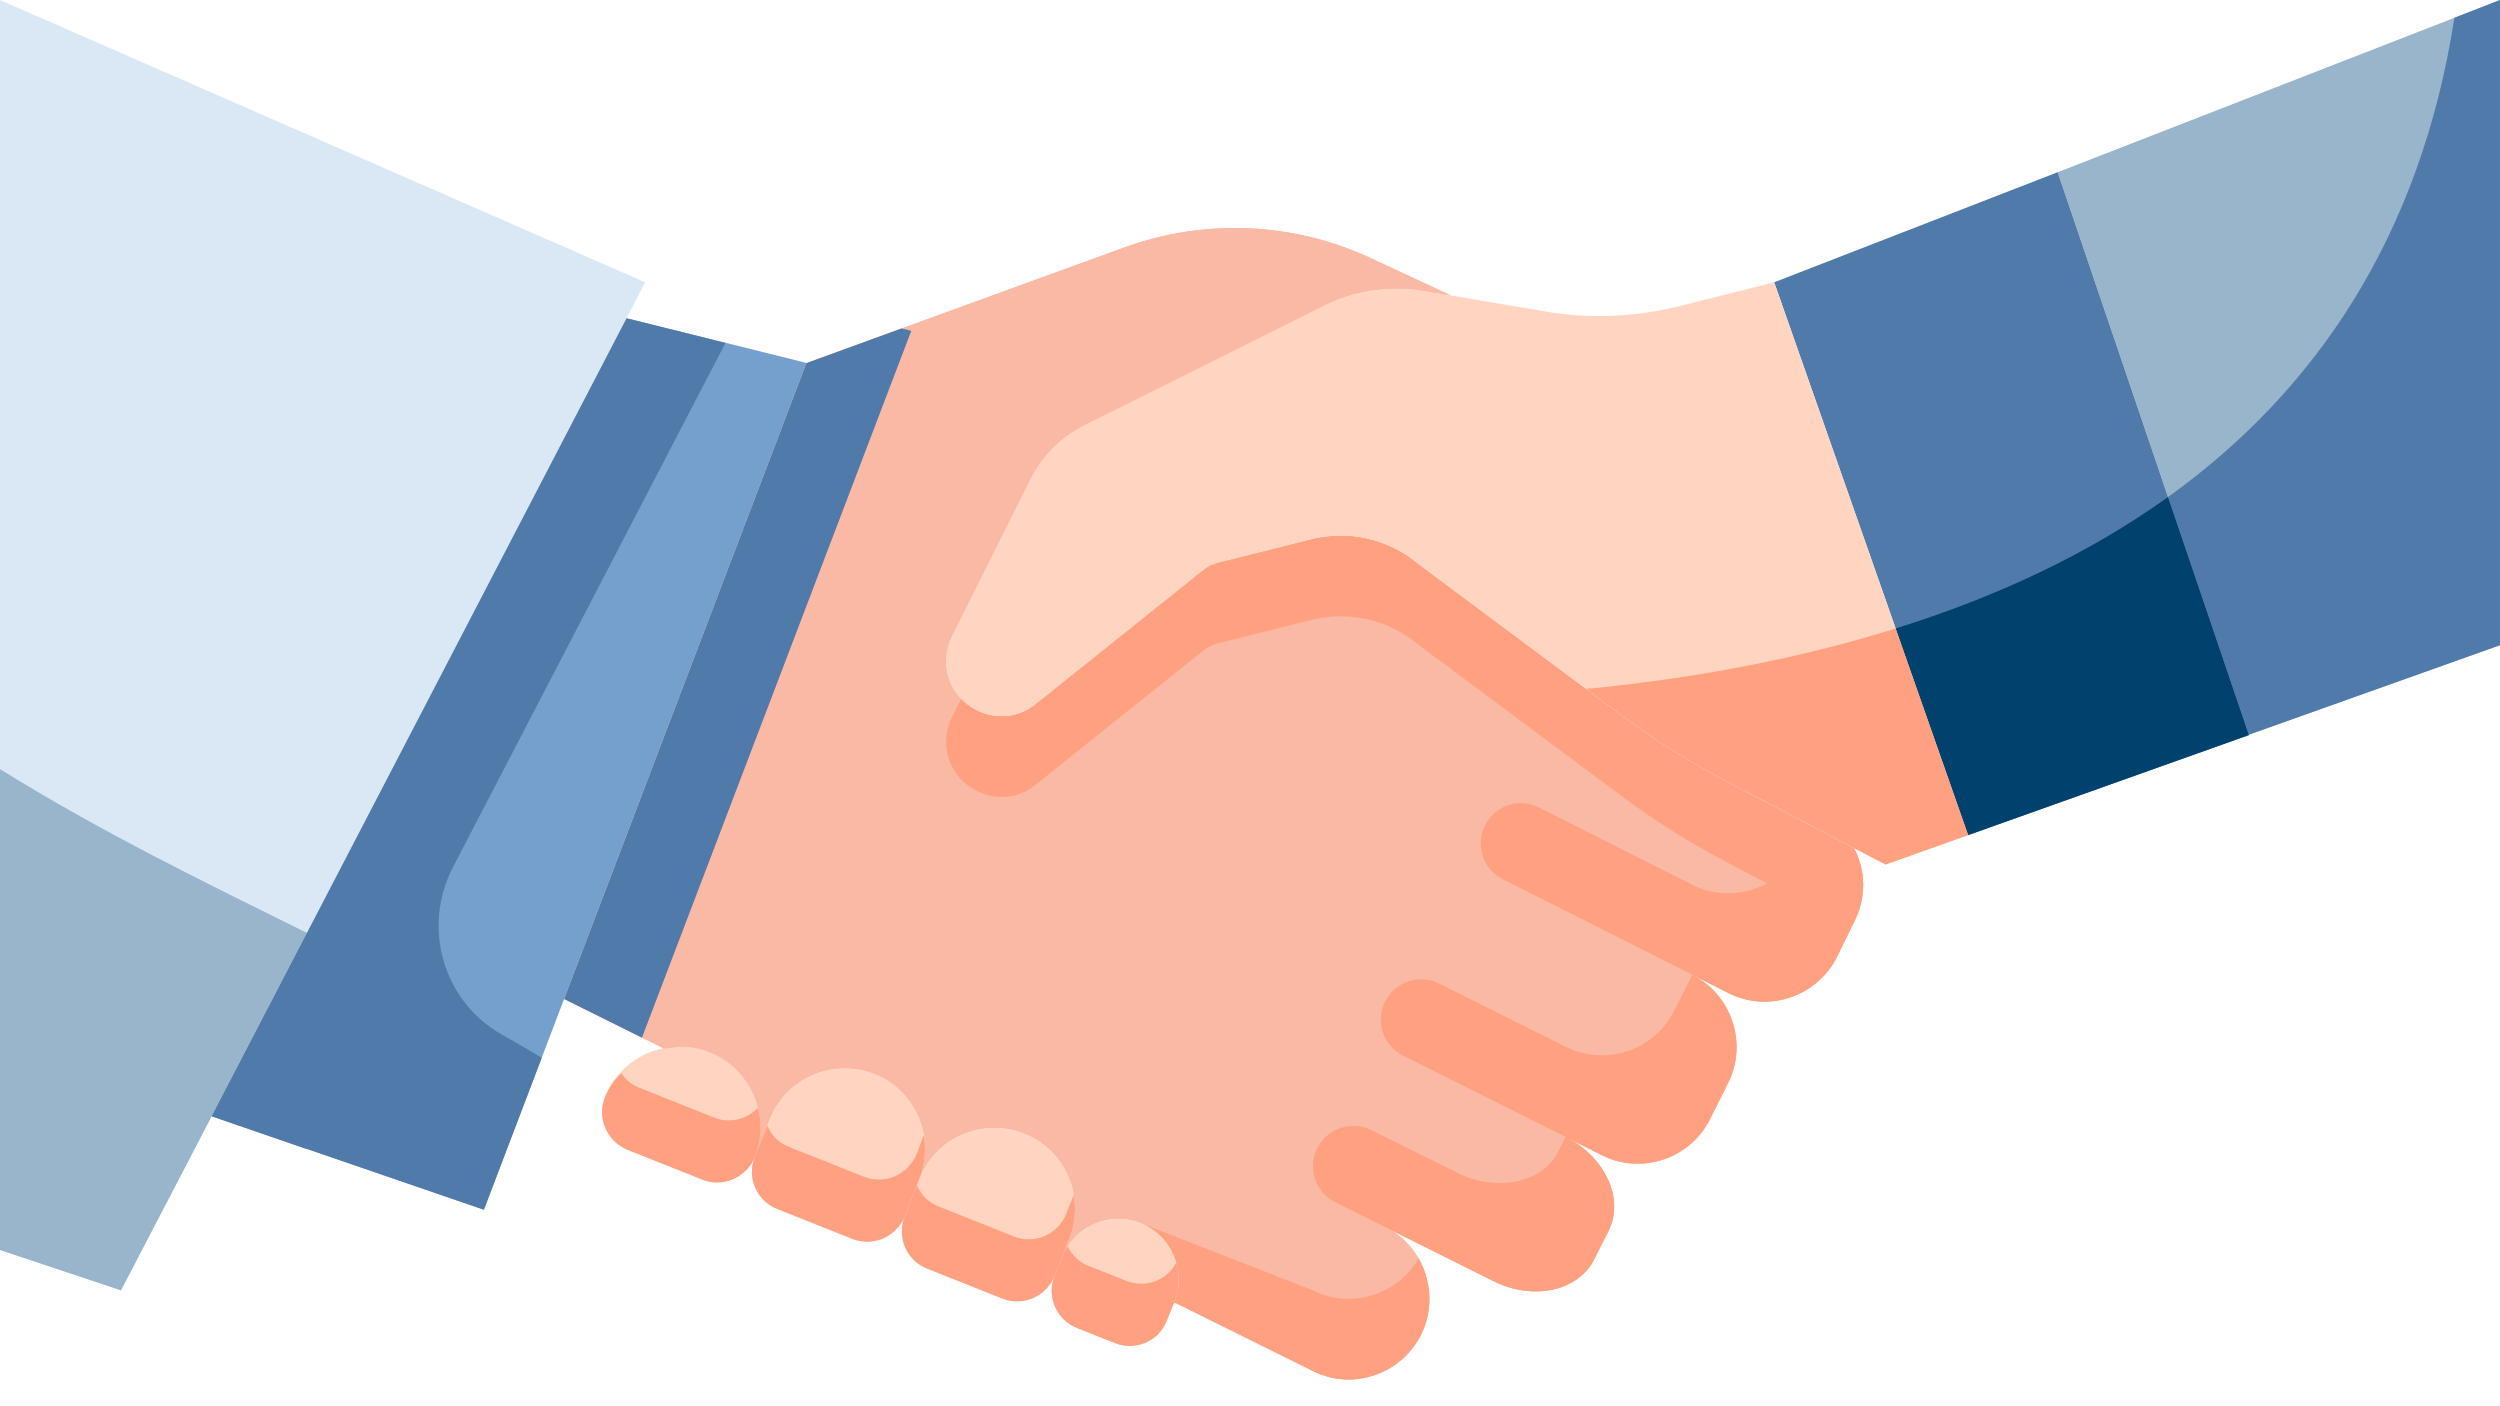 <svg width="80" height="45" viewBox="0 0 80 45" fill="none" xmlns="http://www.w3.org/2000/svg">
<g clip-path="url(#clip0_4880_6421)">
<path d="M21.755 33.49C22.064 33.49 22.4 33.542 22.71 33.671C23.716 34.071 24.335 35.051 24.335 36.071C24.335 36.393 24.284 36.716 24.155 37.026C23.948 37.529 23.458 37.839 22.942 37.839C22.787 37.839 22.632 37.813 22.477 37.748L20.077 36.793C19.419 36.522 19.097 35.774 19.355 35.116C19.755 34.097 20.723 33.49 21.755 33.49Z" fill="#FFD5C2"/>
<path d="M21.226 33.542L18.052 31.968L18.387 31.09L25.806 11.62L35.987 7.916C38.555 6.987 41.393 7.103 43.871 8.265L46.452 9.465L45.522 9.31C44.452 9.142 43.342 9.297 42.374 9.787L34.697 13.619C33.948 13.994 33.342 14.6 32.968 15.361L32.258 16.781L30.464 20.368C30.026 21.245 30.374 22.29 31.252 22.729C31.51 22.858 31.78 22.923 32.051 22.923C32.439 22.923 32.826 22.794 33.135 22.536L38.49 18.252C38.632 18.136 38.8 18.045 38.98 18.006L41.961 17.258C43.161 16.961 44.426 17.245 45.38 18.045L51.858 22.871C52.968 23.697 54.129 24.432 55.355 25.065L59.329 27.142C59.703 27.852 59.729 28.716 59.342 29.477L58.774 30.639C58.129 31.903 56.568 32.419 55.303 31.774L54.155 31.194C55.419 31.839 55.935 33.4 55.29 34.665L54.722 35.813C54.077 37.09 52.516 37.606 51.252 36.961L50.103 36.381C51.368 37.026 51.987 38.368 51.471 39.387L51.006 40.303C50.503 41.323 49.045 41.632 47.781 40.987L44.322 39.258C45.587 39.89 46.103 41.452 45.471 42.716C45.148 43.348 44.606 43.8 43.974 44.007C43.342 44.226 42.632 44.187 42 43.865L37.574 41.671L37.587 41.658C37.677 41.426 37.716 41.181 37.716 40.948C37.716 40.174 37.264 39.452 36.503 39.142C35.51 38.742 34.387 39.232 33.987 40.213L34.219 39.632C34.348 39.323 34.4 38.987 34.4 38.678C34.4 37.645 33.793 36.678 32.774 36.278C31.445 35.748 29.948 36.394 29.419 37.723C29.548 37.413 29.6 37.078 29.6 36.768C29.6 35.736 28.993 34.768 27.974 34.368C26.658 33.852 25.148 34.497 24.632 35.826L24.155 37.026C24.284 36.716 24.335 36.394 24.335 36.071C24.335 35.052 23.716 34.071 22.71 33.671C22.4 33.542 22.064 33.49 21.755 33.49L21.226 33.555V33.542Z" fill="#F9B9A5"/>
<path d="M21.226 33.542L18.052 31.968L18.387 31.09L25.806 11.62L35.987 7.916C38.555 6.987 41.393 7.103 43.871 8.265L46.452 9.465L45.522 9.31C44.452 9.142 43.342 9.297 42.374 9.787L34.697 13.619C33.948 13.994 33.342 14.6 32.968 15.361L32.258 16.781L30.464 20.368C30.026 21.245 30.374 22.29 31.252 22.729C31.51 22.858 31.78 22.923 32.051 22.923C32.439 22.923 32.826 22.794 33.135 22.536L38.49 18.252C38.632 18.136 38.8 18.045 38.98 18.006L41.961 17.258C43.161 16.961 44.426 17.245 45.38 18.045L51.858 22.871C52.968 23.697 54.129 24.432 55.355 25.065L59.329 27.142C59.703 27.852 59.729 28.716 59.342 29.477L58.774 30.639C58.129 31.903 56.568 32.419 55.303 31.774L54.155 31.194C55.419 31.839 55.935 33.4 55.29 34.665L54.722 35.813C54.077 37.09 52.516 37.606 51.252 36.961L50.103 36.381C51.368 37.026 51.987 38.368 51.471 39.387L51.006 40.303C50.503 41.323 49.045 41.632 47.781 40.987L44.322 39.258C45.587 39.89 46.103 41.452 45.471 42.716C45.148 43.348 44.606 43.8 43.974 44.007C43.342 44.226 42.632 44.187 42 43.865L37.574 41.671L37.587 41.658C37.677 41.426 37.716 41.181 37.716 40.948C37.716 40.174 37.264 39.452 36.503 39.142C35.51 38.742 34.387 39.232 33.987 40.213L34.219 39.632C34.348 39.323 34.4 38.987 34.4 38.678C34.4 37.645 33.793 36.678 32.774 36.278C31.445 35.748 29.948 36.394 29.419 37.723C29.548 37.413 29.6 37.078 29.6 36.768C29.6 35.736 28.993 34.768 27.974 34.368C26.658 33.852 25.148 34.497 24.632 35.826L24.155 37.026C24.284 36.716 24.335 36.394 24.335 36.071C24.335 35.052 23.716 34.071 22.71 33.671C22.4 33.542 22.064 33.49 21.755 33.49L21.226 33.555V33.542Z" fill="#F9B9A5"/>
<path d="M80 0.001V20.646L71.961 23.511L65.845 5.511L80 0.001Z" fill="#99B5CC"/>
<path d="M71.961 23.511V23.524L62.981 26.724L56.774 9.033L65.845 5.511L71.961 23.511Z" fill="#4F7AA9"/>
<path d="M20.645 9.034L20.052 10.182L6.774 35.718L3.871 41.292L0 40.001V0.001L20.645 9.034Z" fill="#DAE7F5"/>
<path d="M25.806 11.614L18.387 31.085L15.484 38.711L6.774 35.717L20.052 10.182L25.806 11.614Z" fill="#759FCC"/>
<path d="M0 40.001L3.871 41.291L6.774 35.717L9.823 29.854C6.539 28.231 3.214 26.609 0 24.611V40.001Z" fill="#99B5CC"/>
<path d="M23.213 10.975L20.052 10.188L9.826 29.855L9.823 29.853L6.774 35.718L6.777 35.719L6.774 35.723L9.806 36.768L9.81 36.762L15.484 38.711L17.335 33.848C16.911 33.594 16.483 33.345 16.053 33.102C14.175 32.042 13.498 29.669 14.492 27.755L23.213 10.975Z" fill="#4F7AA9"/>
<path d="M43.974 41.425C43.342 41.645 42.632 41.606 42 41.283L36.503 39.141C37.265 39.451 37.716 40.173 37.716 40.948C37.716 41.18 37.678 41.425 37.587 41.657L37.574 41.67L42 43.864C42.632 44.186 43.342 44.225 43.974 44.006C44.607 43.799 45.149 43.348 45.471 42.715C45.871 41.916 45.807 40.986 45.394 40.264C45.071 40.832 44.568 41.232 43.974 41.425ZM54.15 31.198L53.571 32.35C52.933 33.619 51.373 34.133 50.106 33.496L46.052 31.473C45.416 31.155 44.643 31.412 44.323 32.047C44.002 32.684 44.26 33.463 44.898 33.783L50.098 36.384L49.867 36.842C49.358 37.856 47.902 38.164 46.634 37.527L43.879 36.162C43.243 35.847 42.472 36.104 42.154 36.739L42.152 36.741C41.831 37.38 42.09 38.157 42.729 38.475L47.779 40.992C49.048 41.629 50.502 41.321 51.013 40.306L51.476 39.384C51.982 38.377 51.374 37.042 50.128 36.398L51.252 36.961C52.52 37.598 54.079 37.083 54.716 35.815L55.296 34.663C55.934 33.395 55.418 31.835 54.15 31.198Z" fill="#FFA180"/>
<path d="M59.329 27.141L55.355 25.064C54.129 24.431 52.968 23.696 51.858 22.87L45.38 18.044C44.426 17.244 43.161 16.96 41.961 17.257L38.98 18.006C38.8 18.044 38.632 18.135 38.49 18.251L33.135 22.535C32.826 22.793 32.439 22.922 32.051 22.922C31.78 22.922 31.509 22.857 31.252 22.728C31.058 22.625 30.89 22.509 30.761 22.354L30.464 22.948C30.026 23.825 30.374 24.87 31.252 25.309C31.509 25.438 31.78 25.503 32.051 25.503C32.439 25.503 32.826 25.373 33.135 25.115L38.49 20.831C38.632 20.715 38.8 20.625 38.98 20.586L41.961 19.838C43.161 19.541 44.426 19.825 45.38 20.625L51.858 25.451C52.968 26.277 54.129 27.012 55.355 27.644L56.543 28.268C55.823 28.655 54.934 28.704 54.155 28.315L49.251 25.838C49.071 25.748 48.864 25.696 48.671 25.696C48.206 25.696 47.755 25.954 47.522 26.406C47.2 27.038 47.458 27.825 48.09 28.135L55.303 31.773C56.568 32.419 58.129 31.902 58.774 30.638L59.342 29.477C59.729 28.715 59.703 27.851 59.329 27.141Z" fill="#FFA180"/>
<path d="M25.806 11.619L18.387 31.09L18.052 31.968L20.542 33.206L21.742 30.058L29.161 10.587L28.852 10.51L25.806 11.619Z" fill="#4F7AA9"/>
<path d="M56.774 9.034L62.98 26.724L60.335 27.666L55.355 25.059C54.129 24.427 52.968 23.692 51.858 22.866L45.38 18.04C44.426 17.24 43.161 16.956 41.961 17.253L38.98 18.001C38.8 18.04 38.632 18.13 38.49 18.246L33.135 22.53C32.826 22.788 32.439 22.917 32.051 22.917C31.78 22.917 31.509 22.853 31.252 22.724C30.374 22.285 30.026 21.24 30.464 20.363L32.258 16.775L32.968 15.356C33.342 14.595 33.948 13.988 34.697 13.614L42.374 9.782C43.342 9.292 44.451 9.137 45.522 9.304L46.451 9.459L49.497 9.975C50.89 10.208 52.322 10.143 53.69 9.808L56.774 9.034Z" fill="#FFD5C2"/>
<path d="M78.541 0.569C77.463 7.51 74.146 12.484 69.377 15.905L71.961 23.51L80 20.645V0L78.541 0.569Z" fill="#4F7AA9"/>
<path d="M60.661 20.111L62.981 26.723L71.961 23.523V23.51L69.377 15.905C66.84 17.724 63.892 19.101 60.661 20.111Z" fill="#00416D"/>
<path d="M51.858 22.865C52.968 23.691 54.129 24.427 55.355 25.059L60.335 27.665L62.981 26.723L60.661 20.112C57.582 21.074 54.25 21.705 50.759 22.046L51.858 22.865Z" fill="#FFA180"/>
<path d="M36.503 39.142C37.264 39.451 37.716 40.174 37.716 40.948C37.716 41.18 37.677 41.425 37.587 41.658L37.574 41.671L37.342 42.251C37.084 42.922 36.336 43.245 35.664 42.974L34.465 42.496C33.806 42.238 33.484 41.49 33.742 40.832L33.987 40.225V40.213C34.387 39.232 35.51 38.742 36.503 39.142Z" fill="#FFD5C2"/>
<path d="M32.774 36.278C33.794 36.678 34.4 37.645 34.4 38.678C34.4 38.987 34.348 39.323 34.219 39.632L33.987 40.213V40.226L33.742 40.832C33.484 41.49 32.735 41.813 32.077 41.555L29.677 40.6C29.006 40.342 28.684 39.581 28.955 38.923L29.419 37.723C29.948 36.394 31.445 35.749 32.774 36.278Z" fill="#FFD5C2"/>
<path d="M27.974 34.367C28.994 34.767 29.6 35.735 29.6 36.767C29.6 37.077 29.548 37.412 29.419 37.722L28.955 38.922C28.684 39.58 27.935 39.903 27.277 39.645L24.877 38.69C24.219 38.432 23.884 37.683 24.155 37.025L24.632 35.825C25.148 34.496 26.658 33.851 27.974 34.367Z" fill="#FFD5C2"/>
<path d="M37.716 40.948C37.716 41.18 37.677 41.425 37.587 41.657L37.574 41.67L37.342 42.251C37.084 42.922 36.336 43.245 35.664 42.974L34.465 42.496C33.806 42.238 33.484 41.49 33.742 40.832L33.987 40.225V40.212C34.039 40.096 34.09 39.98 34.168 39.877C34.297 40.161 34.529 40.393 34.839 40.509L36.039 40.986C36.658 41.232 37.342 40.974 37.639 40.406C37.69 40.587 37.716 40.767 37.716 40.948Z" fill="#FFA180"/>
<path d="M34.4 38.678C34.4 38.987 34.348 39.323 34.219 39.632L33.987 40.213V40.226L33.742 40.832C33.484 41.49 32.735 41.813 32.077 41.555L29.677 40.6C29.006 40.342 28.684 39.581 28.955 38.923L29.342 37.929C29.471 38.239 29.716 38.484 30.052 38.613L32.452 39.568C33.11 39.826 33.858 39.503 34.116 38.845L34.361 38.239C34.387 38.381 34.4 38.536 34.4 38.678Z" fill="#FFA180"/>
<path d="M29.6 36.767C29.6 37.077 29.548 37.412 29.419 37.722L28.955 38.922C28.684 39.58 27.935 39.903 27.277 39.645L24.877 38.69C24.219 38.432 23.884 37.683 24.155 37.025L24.555 36.019C24.671 36.328 24.929 36.574 25.252 36.703L27.652 37.657C28.31 37.916 29.058 37.593 29.329 36.935L29.561 36.328C29.587 36.47 29.6 36.625 29.6 36.767Z" fill="#FFA180"/>
<path d="M24.335 36.071C24.335 36.393 24.284 36.716 24.155 37.026C23.948 37.529 23.458 37.839 22.942 37.839C22.787 37.839 22.632 37.813 22.477 37.748L20.077 36.793C19.419 36.522 19.097 35.774 19.355 35.116C19.471 34.832 19.626 34.587 19.884 34.342C20.013 34.548 20.206 34.703 20.452 34.806L22.852 35.761C23.006 35.826 23.161 35.852 23.316 35.852C23.665 35.852 24.013 35.709 24.245 35.452C24.31 35.645 24.335 35.864 24.335 36.071Z" fill="#FFA180"/>
</g>
<defs>
<clipPath id="clip0_4880_6421">
<rect width="80" height="44.144" fill="white"/>
</clipPath>
</defs>
</svg>
